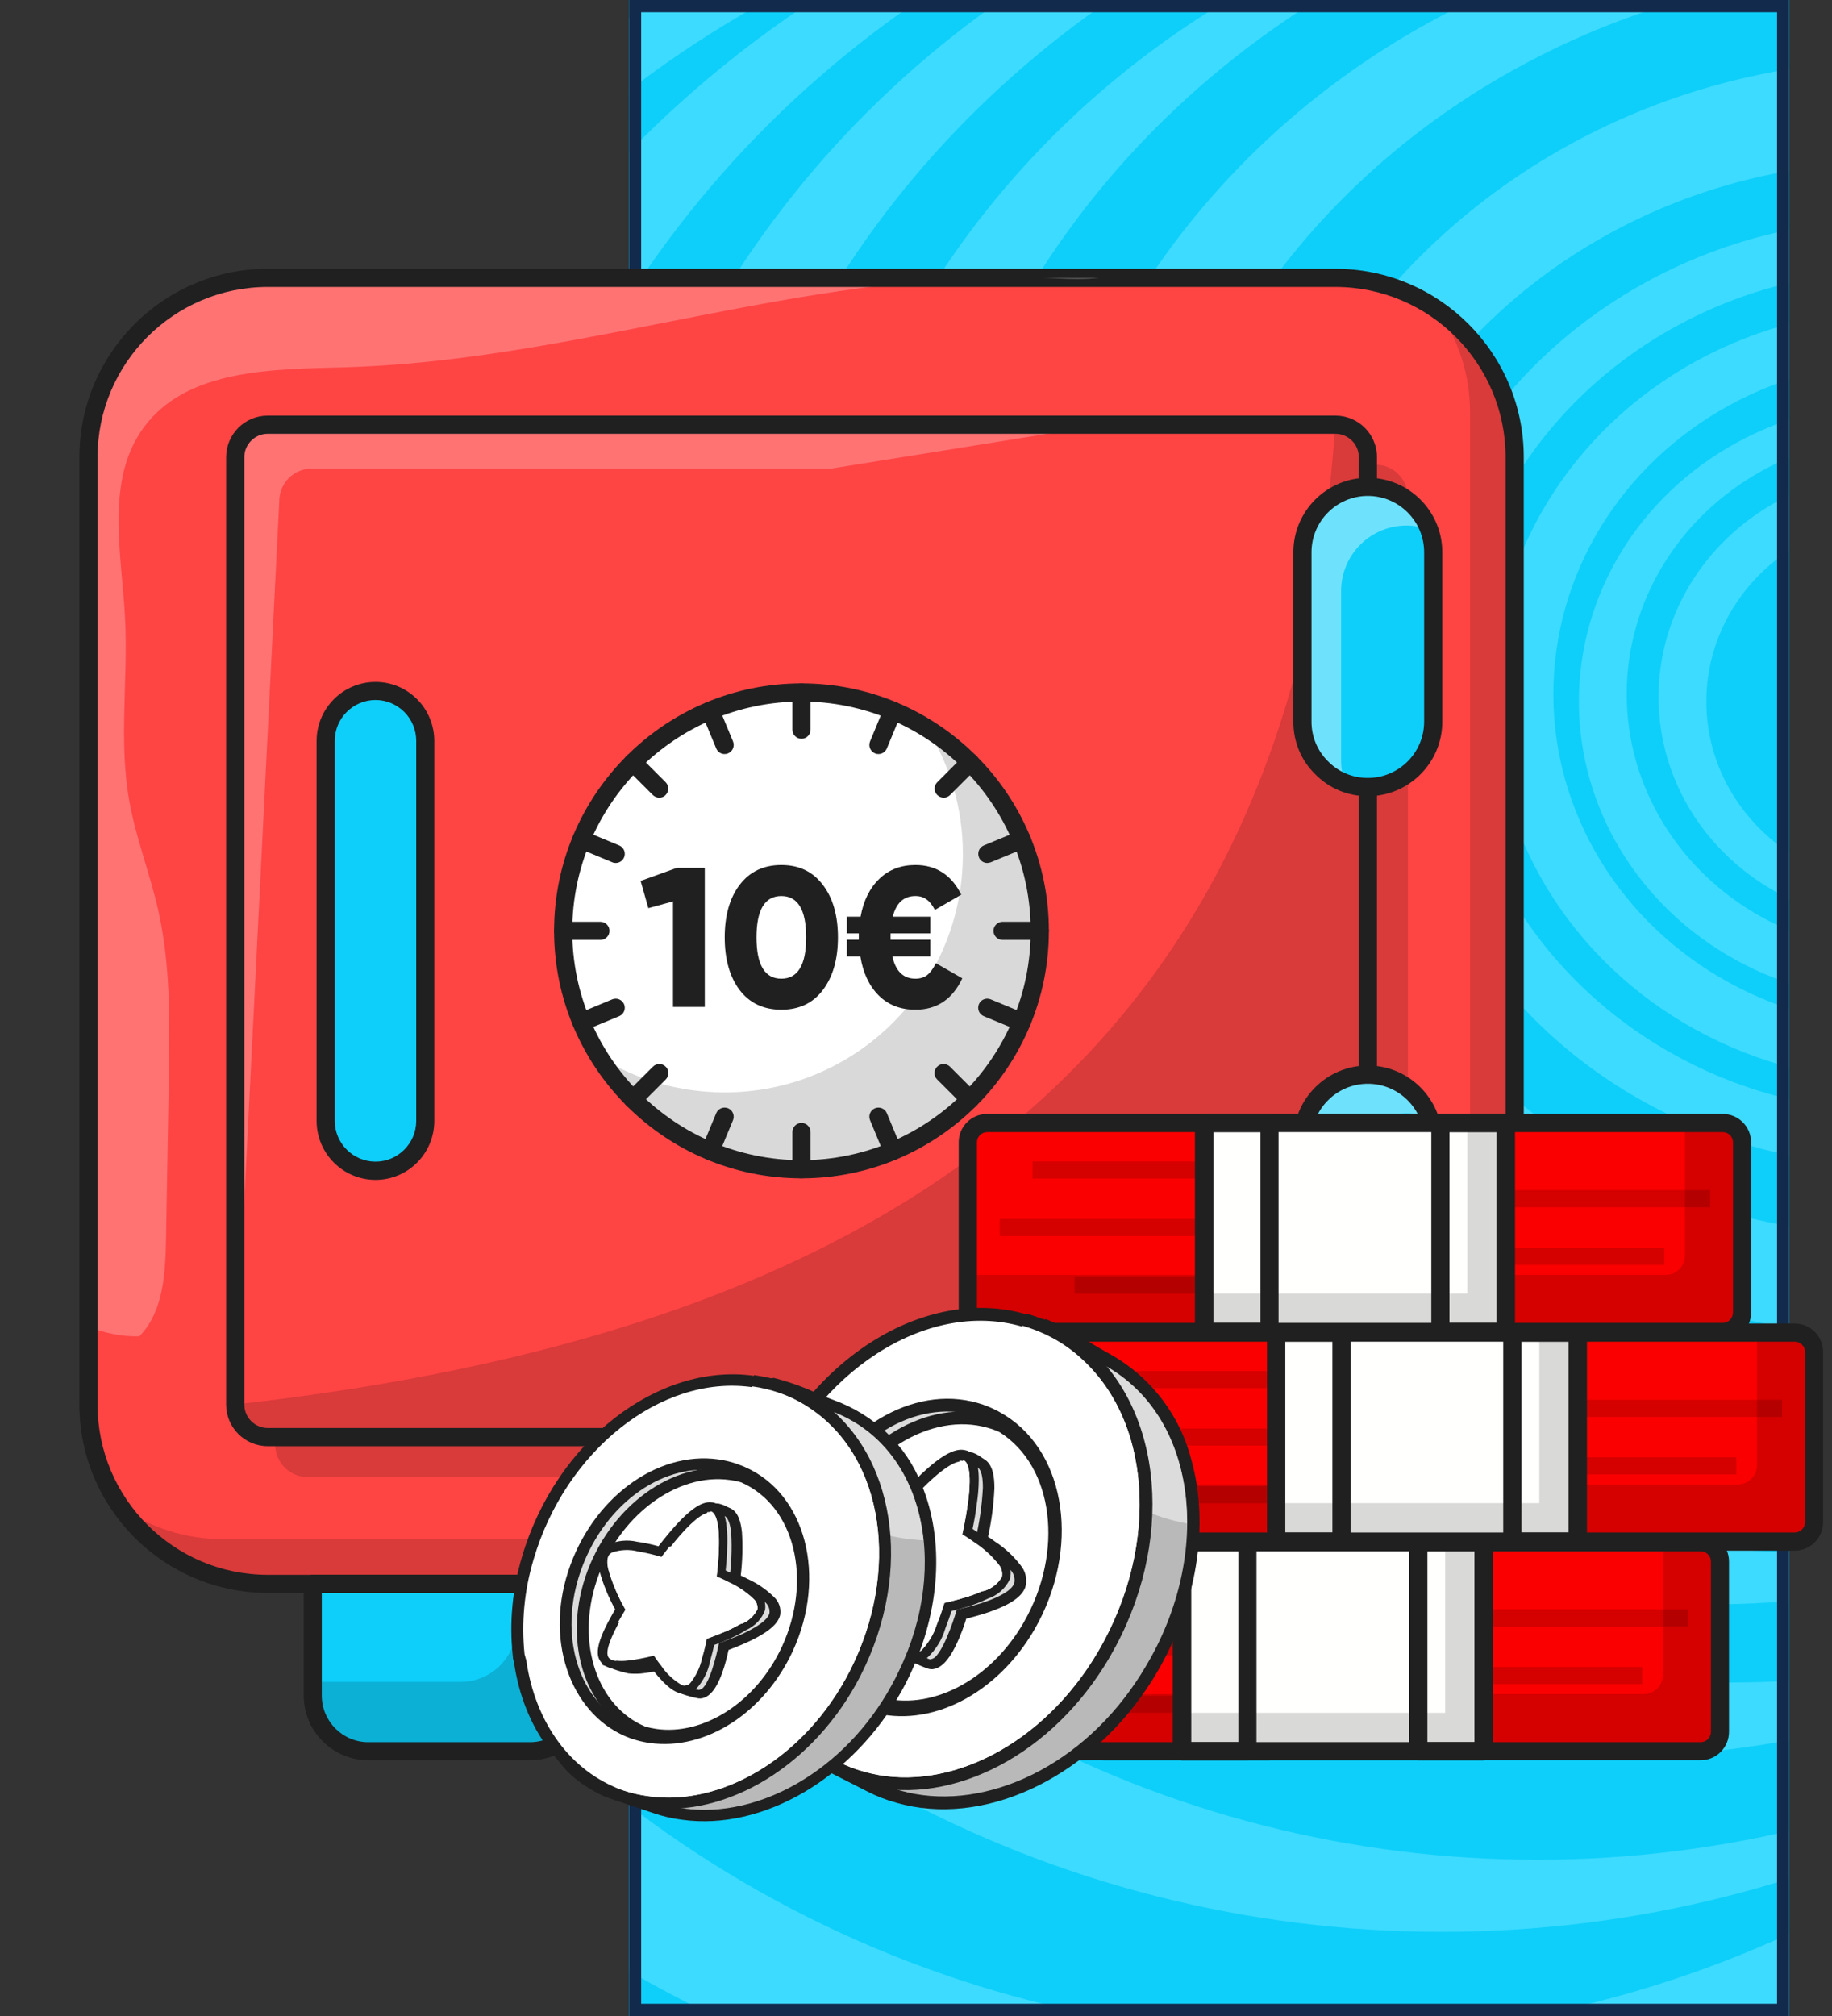 <?xml version="1.0" encoding="UTF-8"?> <svg xmlns="http://www.w3.org/2000/svg" width="300" height="330" viewBox="0 0 300 330" fill="none"><rect x="0" y="0" width="300" height="330" fill="#333333" stroke="none"/><g clip-path="url(#clip0_16_4080)"><rect x="103" width="190" height="330" fill="#0ECFFA"></rect><ellipse cx="159.374" cy="198.934" rx="195.22" ry="187.131" fill="#3CDBFF"></ellipse><ellipse cx="178.948" cy="181.475" rx="181.909" ry="178.033" fill="#0ECFFA"></ellipse><ellipse cx="204.003" cy="162.787" rx="194.959" ry="186.885" fill="#3CDBFF"></ellipse><ellipse cx="215.486" cy="155.164" rx="182.431" ry="178.279" fill="#0ECFFA"></ellipse><ellipse cx="236.104" cy="142.869" rx="181.648" ry="173.361" fill="#3CDBFF"></ellipse><ellipse cx="251.764" cy="136.721" rx="174.863" ry="167.705" fill="#0ECFFA"></ellipse><ellipse cx="261.681" cy="128.607" rx="165.989" ry="159.098" fill="#3CDBFF"></ellipse><ellipse cx="283.082" cy="122.213" rx="168.077" ry="153.197" fill="#0ECFFA"></ellipse><ellipse cx="279.951" cy="120.492" rx="148.764" ry="142.131" fill="#3CDBFF"></ellipse><ellipse cx="299.003" cy="115.328" rx="149.547" ry="138.934" fill="#0ECFFA"></ellipse><ellipse cx="300.308" cy="114.344" rx="133.104" ry="127.623" fill="#3CDBFF"></ellipse><ellipse cx="313.618" cy="111.393" rx="127.102" ry="116.803" fill="#0ECFFA"></ellipse><ellipse cx="311.269" cy="114.344" rx="109.093" ry="104.508" fill="#3CDBFF"></ellipse><ellipse cx="309.442" cy="114.344" rx="92.129" ry="87.787" fill="#0ECFFA"></ellipse><ellipse cx="309.964" cy="113.361" rx="81.168" ry="77.459" fill="#3CDBFF"></ellipse><ellipse cx="310.486" cy="113.115" rx="72.294" ry="68.853" fill="#0ECFFA"></ellipse><ellipse cx="311.008" cy="113.852" rx="66.552" ry="63.197" fill="#3CDBFF"></ellipse><ellipse cx="312.052" cy="113.607" rx="57.679" ry="54.59" fill="#0ECFFA"></ellipse><ellipse cx="310.225" cy="114.836" rx="51.676" ry="48.934" fill="#3CDBFF"></ellipse><ellipse cx="311.008" cy="113.607" rx="44.629" ry="42.295" fill="#0ECFFA"></ellipse><ellipse cx="310.225" cy="114.098" rx="38.626" ry="36.885" fill="#3CDBFF"></ellipse><ellipse cx="311.269" cy="114.836" rx="31.841" ry="30.246" fill="#0ECFFA"></ellipse></g><rect x="104" y="1" width="188" height="328" stroke="#122B4D" stroke-width="2"></rect><path d="M248.022 74.83V229.9C248.022 246.081 234.89 259.257 218.665 259.257H43.844C27.634 259.257 14.487 246.081 14.487 229.9V74.83C14.487 58.649 27.634 45.472 43.844 45.472H218.665C234.89 45.487 248.022 58.649 248.022 74.83Z" fill="#FF4444"></path><g opacity="0.15"><path d="M248.022 74.83V229.9C248.022 246.081 234.89 259.257 218.665 259.257H43.844C33.88 259.257 25.076 254.275 19.782 246.676C24.526 250.022 30.311 251.955 36.557 251.955H211.378C227.603 251.955 240.735 238.808 240.735 222.598V67.542C240.735 61.311 238.787 55.526 235.47 50.767C243.055 56.076 248.022 64.88 248.022 74.83Z" fill="black"></path></g><g opacity="0.15"><path d="M50.388 241.783C47.458 241.783 45.064 239.388 45.064 236.458V81.388C45.064 78.458 47.458 76.064 50.388 76.064H225.223C228.153 76.064 230.548 78.458 230.548 81.388V236.458C230.548 239.388 228.153 241.783 225.223 241.783H50.388Z" fill="black"></path></g><path d="M223.989 74.83V229.9C223.989 232.83 221.609 235.224 218.665 235.224H43.844C40.9 235.224 38.52 232.815 38.52 229.9V74.83C38.52 71.9 40.9 69.505 43.844 69.505H218.665C221.609 69.505 223.989 71.915 223.989 74.83Z" fill="#FF4444"></path><g opacity="0.15"><path d="M223.989 74.83V229.9C223.989 232.83 221.609 235.224 218.665 235.224H43.844C40.9 235.224 38.52 232.815 38.52 229.9C139.828 218.582 211.378 176.852 218.665 69.491C221.609 69.505 223.989 71.9 223.989 74.83Z" fill="black"></path></g><g opacity="0.25"><path d="M180.697 69.505C180.637 69.52 180.563 69.55 180.503 69.565C165.602 71.974 150.997 74.309 136.095 76.704H51.057C48.113 76.704 45.733 79.083 45.733 82.028L38.52 226.227C36.111 226.286 40.9 210.507 38.52 210.328V74.83C38.52 71.885 40.9 69.505 43.844 69.505H180.697Z" fill="white"></path></g><path d="M218.665 236.726H43.844C40.082 236.726 37.033 233.677 37.033 229.915V74.844C37.033 71.082 40.082 68.033 43.844 68.033H218.68C222.442 68.033 225.491 71.082 225.491 74.844V229.915C225.476 233.663 222.427 236.726 218.665 236.726ZM43.844 71.008C41.733 71.008 40.008 72.733 40.008 74.844V229.915C40.008 232.027 41.733 233.752 43.844 233.752H218.68C220.792 233.752 222.517 232.027 222.517 229.915V74.844C222.517 72.733 220.792 71.008 218.68 71.008H43.844Z" fill="#202020"></path><g opacity="0.25"><path d="M43.844 45.487H160.084C125.447 46.707 91.435 59.14 56.575 60.121C44.648 60.448 30.608 60.359 23.544 69.966C17.209 78.592 19.915 90.505 20.481 101.183C21.001 111.058 19.439 121.052 21.12 130.808C22.191 137.084 24.6 143.033 25.968 149.249C27.931 158.098 27.798 167.274 27.649 176.331C27.5 185.18 27.337 194.029 27.188 202.863C27.084 208.499 26.757 214.73 22.816 218.746C19.871 218.805 17.075 218.225 14.472 217.125V74.83C14.487 58.649 27.634 45.487 43.844 45.487Z" fill="white"></path></g><path d="M218.665 260.744H43.844C26.846 260.744 13 246.913 13 229.9V74.844C13 57.846 26.831 44 43.844 44H218.68C235.678 44 249.524 57.831 249.524 74.844V229.915C249.509 246.913 235.678 260.744 218.665 260.744ZM43.844 46.974C28.467 46.974 15.974 59.482 15.974 74.844V229.915C15.974 245.278 28.467 257.785 43.844 257.785H218.68C234.042 257.785 246.55 245.292 246.55 229.915V74.844C246.55 59.482 234.042 46.974 218.68 46.974H43.844Z" fill="#202020"></path><path d="M234.697 90.401V118.137C234.697 124.056 229.908 128.845 223.989 128.845C221.029 128.845 218.352 127.64 216.434 125.692C214.486 123.788 213.281 121.096 213.281 118.137V90.401C213.281 84.482 218.07 79.693 223.989 79.693C229.908 79.693 234.697 84.482 234.697 90.401Z" fill="#0ECFFA"></path><g opacity="0.4"><path d="M234.042 86.712C232.882 86.281 231.633 86.028 230.324 86.028C224.405 86.028 219.617 90.817 219.617 96.736V124.472C219.617 125.781 219.855 127.03 220.301 128.161C218.843 127.64 217.505 126.778 216.434 125.692C214.486 123.773 213.296 121.082 213.296 118.137V90.401C213.296 84.482 218.085 79.693 224.004 79.693C228.629 79.693 232.54 82.593 234.042 86.712Z" fill="white"></path></g><path d="M223.989 130.332C220.702 130.332 217.654 129.053 215.378 126.733C213.073 124.487 211.794 121.424 211.794 118.137V90.401C211.794 83.678 217.267 78.206 223.989 78.206C230.711 78.206 236.184 83.678 236.184 90.401V118.137C236.184 124.859 230.711 130.332 223.989 130.332ZM223.989 81.18C218.903 81.18 214.768 85.314 214.768 90.401V118.137C214.768 120.606 215.735 122.911 217.475 124.621C219.215 126.391 221.505 127.343 223.989 127.343C229.075 127.343 233.21 123.208 233.21 118.122V90.401C233.21 85.314 229.075 81.18 223.989 81.18Z" fill="#202020"></path><path d="M234.697 186.608V214.344C234.697 220.263 229.908 225.052 223.989 225.052C221.029 225.052 218.352 223.847 216.434 221.899C214.486 219.995 213.281 217.303 213.281 214.344V186.608C213.281 180.688 218.07 175.9 223.989 175.9C229.908 175.915 234.697 180.703 234.697 186.608Z" fill="#0ECFFA"></path><g opacity="0.4"><path d="M234.042 182.919C232.882 182.488 231.633 182.235 230.324 182.235C224.405 182.235 219.617 187.024 219.617 192.943V220.679C219.617 221.988 219.855 223.237 220.301 224.368C218.843 223.847 217.505 222.984 216.434 221.899C214.486 219.98 213.296 217.288 213.296 214.344V186.608C213.296 180.688 218.085 175.9 224.004 175.9C228.629 175.915 232.54 178.815 234.042 182.919Z" fill="white"></path></g><path d="M223.989 226.539C220.702 226.539 217.654 225.26 215.378 222.94C213.073 220.694 211.794 217.631 211.794 214.344V186.608C211.794 179.885 217.267 174.413 223.989 174.413C230.711 174.413 236.184 179.885 236.184 186.608V214.344C236.184 221.066 230.711 226.539 223.989 226.539ZM223.989 177.402C218.903 177.402 214.768 181.536 214.768 186.622V214.359C214.768 216.827 215.735 219.133 217.475 220.843C219.215 222.613 221.505 223.564 223.989 223.564C229.075 223.564 233.21 219.43 233.21 214.344V186.608C233.21 181.536 229.075 177.402 223.989 177.402Z" fill="#202020"></path><path d="M131.247 191.396C152.8 191.396 170.271 173.925 170.271 152.372C170.271 130.82 152.8 113.348 131.247 113.348C109.695 113.348 92.223 130.82 92.223 152.372C92.223 173.925 109.695 191.396 131.247 191.396Z" fill="white"></path><g opacity="0.15"><path d="M170.286 152.372C170.286 173.937 152.812 191.411 131.262 191.411C117.268 191.411 104.968 184.035 98.083 172.955C104.061 176.673 111.125 178.815 118.651 178.815C140.215 178.815 157.675 161.34 157.675 139.791C157.675 132.25 155.533 125.201 151.815 119.237C162.895 126.093 170.286 138.363 170.286 152.372Z" fill="black"></path></g><path d="M131.247 192.884C108.909 192.884 90.736 174.71 90.736 152.372C90.736 130.034 108.909 111.861 131.247 111.861C153.585 111.861 171.759 130.034 171.759 152.372C171.759 174.71 153.585 192.884 131.247 192.884ZM131.247 114.835C110.545 114.835 93.71 131.67 93.71 152.372C93.71 173.074 110.545 189.909 131.247 189.909C151.949 189.909 168.784 173.074 168.784 152.372C168.784 131.67 151.949 114.835 131.247 114.835Z" fill="#202020"></path><path d="M131.247 120.933C130.429 120.933 129.76 120.264 129.76 119.446V113.348C129.76 112.53 130.429 111.861 131.247 111.861C132.065 111.861 132.734 112.53 132.734 113.348V119.446C132.734 120.264 132.065 120.933 131.247 120.933Z" fill="#202020"></path><path d="M131.247 192.884C130.429 192.884 129.76 192.214 129.76 191.396V185.299C129.76 184.481 130.429 183.812 131.247 183.812C132.065 183.812 132.734 184.481 132.734 185.299V191.396C132.734 192.214 132.065 192.884 131.247 192.884Z" fill="#202020"></path><path d="M170.271 153.859H164.174C163.356 153.859 162.687 153.19 162.687 152.372C162.687 151.554 163.356 150.885 164.174 150.885H170.271C171.089 150.885 171.759 151.554 171.759 152.372C171.759 153.19 171.089 153.859 170.271 153.859Z" fill="#202020"></path><path d="M98.321 153.859H92.223C91.405 153.859 90.736 153.19 90.736 152.372C90.736 151.554 91.405 150.885 92.223 150.885H98.321C99.139 150.885 99.808 151.554 99.808 152.372C99.808 153.19 99.139 153.859 98.321 153.859Z" fill="#202020"></path><path d="M154.537 130.57C154.15 130.57 153.778 130.421 153.481 130.139C152.901 129.559 152.901 128.622 153.481 128.042L157.794 123.729C158.374 123.149 159.311 123.149 159.891 123.729C160.471 124.309 160.471 125.246 159.891 125.826L155.578 130.139C155.295 130.436 154.909 130.57 154.537 130.57Z" fill="#202020"></path><path d="M103.66 181.447C103.273 181.447 102.901 181.298 102.604 181.016C102.024 180.436 102.024 179.499 102.604 178.919L106.917 174.606C107.497 174.026 108.434 174.026 109.014 174.606C109.594 175.186 109.594 176.123 109.014 176.703L104.701 181.016C104.418 181.313 104.031 181.447 103.66 181.447Z" fill="#202020"></path><path d="M158.835 181.447C158.448 181.447 158.076 181.298 157.779 181.016L153.466 176.703C152.886 176.123 152.886 175.186 153.466 174.606C154.046 174.026 154.983 174.026 155.563 174.606L159.876 178.919C160.456 179.499 160.456 180.436 159.876 181.016C159.608 181.313 159.221 181.447 158.835 181.447Z" fill="#202020"></path><path d="M107.958 130.57C107.571 130.57 107.199 130.421 106.902 130.139L102.589 125.826C102.009 125.246 102.009 124.309 102.589 123.729C103.169 123.149 104.106 123.149 104.686 123.729L108.999 128.042C109.579 128.622 109.579 129.559 108.999 130.139C108.731 130.436 108.344 130.57 107.958 130.57Z" fill="#202020"></path><path d="M118.651 123.431C118.071 123.431 117.52 123.089 117.282 122.509L114.947 116.873C114.635 116.114 114.992 115.237 115.751 114.925C116.509 114.612 117.372 114.969 117.699 115.728L120.034 121.364C120.346 122.123 119.989 123 119.231 123.312C119.022 123.402 118.844 123.431 118.651 123.431Z" fill="#202020"></path><path d="M146.179 189.909C145.599 189.909 145.048 189.567 144.81 188.987L142.476 183.365C142.163 182.607 142.52 181.73 143.279 181.417C144.037 181.105 144.915 181.462 145.227 182.22L147.562 187.842C147.874 188.6 147.517 189.478 146.759 189.79C146.565 189.879 146.372 189.909 146.179 189.909Z" fill="#202020"></path><path d="M161.675 141.263C161.095 141.263 160.53 140.921 160.307 140.341C159.995 139.582 160.352 138.705 161.11 138.393L166.747 136.058C167.505 135.745 168.383 136.102 168.695 136.861C169.007 137.619 168.65 138.497 167.892 138.809L162.255 141.144C162.062 141.218 161.869 141.263 161.675 141.263Z" fill="#202020"></path><path d="M95.197 168.791C94.617 168.791 94.067 168.449 93.829 167.869C93.517 167.11 93.874 166.233 94.632 165.921L100.254 163.586C101.012 163.273 101.875 163.63 102.202 164.389C102.514 165.147 102.158 166.025 101.399 166.337L95.778 168.672C95.584 168.761 95.391 168.791 95.197 168.791Z" fill="#202020"></path><path d="M143.844 123.431C143.65 123.431 143.457 123.402 143.279 123.312C142.52 123 142.163 122.123 142.476 121.364L144.81 115.728C145.123 114.969 145.985 114.612 146.759 114.925C147.517 115.237 147.874 116.114 147.562 116.873L145.227 122.509C144.989 123.089 144.439 123.431 143.844 123.431Z" fill="#202020"></path><path d="M116.316 189.909C116.122 189.909 115.929 189.879 115.751 189.79C114.992 189.478 114.635 188.6 114.947 187.842L117.282 182.22C117.595 181.462 118.472 181.105 119.231 181.417C119.989 181.73 120.346 182.607 120.034 183.365L117.699 188.987C117.446 189.567 116.896 189.909 116.316 189.909Z" fill="#202020"></path><path d="M167.297 168.791C167.104 168.791 166.91 168.761 166.732 168.672L161.095 166.337C160.337 166.025 159.98 165.147 160.292 164.389C160.604 163.63 161.467 163.273 162.24 163.586L167.877 165.921C168.635 166.233 168.992 167.11 168.68 167.869C168.442 168.449 167.892 168.791 167.297 168.791Z" fill="#202020"></path><path d="M100.819 141.263C100.626 141.263 100.432 141.233 100.254 141.144L94.632 138.809C93.874 138.497 93.517 137.619 93.829 136.861C94.141 136.102 95.004 135.745 95.778 136.058L101.399 138.393C102.158 138.705 102.514 139.582 102.202 140.341C101.964 140.906 101.414 141.263 100.819 141.263Z" fill="#202020"></path><path d="M69.632 121.275V183.484C69.632 188.006 65.989 191.649 61.483 191.649C56.962 191.649 53.318 188.006 53.318 183.484V121.275C53.318 116.769 56.962 113.11 61.483 113.11C63.728 113.11 65.766 114.032 67.253 115.519C68.725 116.962 69.632 119.029 69.632 121.275Z" fill="#0ECFFA"></path><path d="M61.498 193.136C56.173 193.136 51.846 188.809 51.846 183.484V121.275C51.846 115.951 56.173 111.623 61.498 111.623C64.07 111.623 66.48 112.634 68.309 114.464C70.094 116.248 71.12 118.732 71.12 121.275V183.484C71.12 188.809 66.807 193.136 61.498 193.136ZM61.498 114.582C57.809 114.582 54.82 117.587 54.82 121.26V183.47C54.82 187.158 57.824 190.147 61.498 190.147C65.171 190.147 68.16 187.143 68.16 183.47V121.26C68.16 119.505 67.446 117.78 66.212 116.546C64.933 115.281 63.267 114.582 61.498 114.582Z" fill="#202020"></path><g opacity="0.25"><path d="M179.968 45.487C177.678 45.77 175.209 45.681 172.963 45.576C172.264 45.532 171.55 45.517 170.851 45.487H179.968Z" fill="white"></path></g><path d="M95.897 259.272V277.55C95.897 282.577 91.807 286.651 86.795 286.651H60.323C55.296 286.651 51.221 282.562 51.221 277.55V259.272H95.897Z" fill="#0ECFFA"></path><g opacity="0.15"><path d="M95.897 259.272V277.55C95.897 282.577 91.807 286.651 86.795 286.651H60.323C55.296 286.651 51.221 282.562 51.221 277.55V275.304H75.448C80.474 275.304 84.549 271.214 84.549 266.202V259.272H95.897Z" fill="black"></path></g><path d="M86.795 288.139H60.323C54.478 288.139 49.734 283.38 49.734 277.535V259.257C49.734 258.439 50.403 257.77 51.221 257.77H95.911C96.729 257.77 97.399 258.439 97.399 259.257V277.535C97.384 283.395 92.639 288.139 86.795 288.139ZM52.693 260.759V277.55C52.693 281.759 56.114 285.179 60.308 285.179H86.78C90.989 285.179 94.394 281.759 94.394 277.55V260.759H52.693Z" fill="#202020"></path><path d="M171.892 259.272V277.55C171.892 282.577 175.982 286.651 180.994 286.651H207.466C212.493 286.651 216.568 282.562 216.568 277.55V259.272H171.892Z" fill="#0ECFFA"></path><g opacity="0.15"><path d="M171.892 259.272V277.55C171.892 282.577 175.982 286.651 180.994 286.651H207.466C212.493 286.651 216.568 282.562 216.568 277.55V275.304H192.356C187.329 275.304 183.255 271.214 183.255 266.202V259.272H171.892Z" fill="black"></path></g><path d="M207.466 288.139H180.994C175.149 288.139 170.405 283.38 170.405 277.535V259.257C170.405 258.439 171.074 257.77 171.892 257.77H216.583C217.401 257.77 218.07 258.439 218.07 259.257V277.535C218.07 283.394 213.311 288.139 207.466 288.139ZM173.38 260.759V277.55C173.38 281.759 176.8 285.179 180.994 285.179H207.466C211.675 285.179 215.081 281.759 215.081 277.55V260.759H173.38Z" fill="#202020"></path><path d="M297.055 221.289V249.174C297.055 250.929 295.642 252.342 293.887 252.342H173.439C171.684 252.342 170.271 250.929 170.271 249.174V221.289C170.271 219.549 171.684 218.136 173.439 218.136H293.887C295.642 218.136 297.055 219.564 297.055 221.289Z" fill="#FA0000"></path><g opacity="0.15"><path d="M297.055 221.289V249.174C297.055 250.929 295.642 252.342 293.887 252.342H173.439C171.684 252.342 170.271 250.929 170.271 249.174V243.002H284.548C286.303 243.002 287.715 241.589 287.715 239.834V218.121H293.887C295.642 218.136 297.055 219.564 297.055 221.289Z" fill="black"></path></g><path d="M293.887 253.829H173.439C170.866 253.829 168.784 251.747 168.784 249.174V221.289C168.784 218.731 170.866 216.649 173.439 216.649H293.887C296.46 216.649 298.542 218.731 298.542 221.289V249.174C298.542 251.747 296.46 253.829 293.887 253.829ZM173.454 219.623C172.532 219.623 171.773 220.367 171.773 221.289V249.174C171.773 250.096 172.532 250.855 173.454 250.855H293.902C294.824 250.855 295.583 250.096 295.583 249.174V221.289C295.583 220.367 294.824 219.623 293.902 219.623H173.454Z" fill="#202020"></path><g opacity="0.15"><path d="M251.368 224.427H180.875V227.223H251.368V224.427Z" fill="black"></path></g><g opacity="0.15"><path d="M291.835 229.141H221.342V231.937H291.835V229.141Z" fill="black"></path></g><g opacity="0.15"><path d="M246 233.841H175.506V236.637H246V233.841Z" fill="black"></path></g><g opacity="0.15"><path d="M284.325 238.555H213.831V241.351H284.325V238.555Z" fill="black"></path></g><g opacity="0.15"><path d="M258.254 243.27H187.761V246.066H258.254V243.27Z" fill="black"></path></g><path d="M258.358 218.136H208.968V252.342H258.358V218.136Z" fill="#FFFFFE"></path><g opacity="0.15"><path d="M258.358 218.136V252.342H208.983V246.051H252.067V218.136H258.358Z" fill="black"></path></g><path d="M258.358 253.829H208.968C208.15 253.829 207.481 253.16 207.481 252.342V218.136C207.481 217.318 208.15 216.649 208.968 216.649H258.358C259.176 216.649 259.845 217.318 259.845 218.136V252.342C259.845 253.16 259.191 253.829 258.358 253.829ZM210.455 250.855H256.871V219.623H210.455V250.855Z" fill="#202020"></path><path d="M219.676 253.829H208.968C208.15 253.829 207.481 253.16 207.481 252.342V218.136C207.481 217.318 208.15 216.649 208.968 216.649H219.676C220.494 216.649 221.163 217.318 221.163 218.136V252.342C221.163 253.16 220.494 253.829 219.676 253.829ZM210.455 250.855H218.189V219.623H210.455V250.855Z" fill="#202020"></path><path d="M258.358 253.829H247.65C246.832 253.829 246.163 253.16 246.163 252.342V218.136C246.163 217.318 246.832 216.649 247.65 216.649H258.358C259.176 216.649 259.845 217.318 259.845 218.136V252.342C259.845 253.16 259.191 253.829 258.358 253.829ZM249.152 250.855H256.886V219.623H249.152V250.855Z" fill="#202020"></path><path d="M285.262 186.979V214.864C285.262 216.619 283.849 218.032 282.094 218.032H161.646C159.891 218.032 158.478 216.619 158.478 214.864V186.979C158.478 185.239 159.891 183.827 161.646 183.827H282.094C283.849 183.827 285.262 185.239 285.262 186.979Z" fill="#FA0000"></path><g opacity="0.15"><path d="M285.262 186.979V214.864C285.262 216.619 283.849 218.032 282.094 218.032H161.646C159.891 218.032 158.478 216.619 158.478 214.864V208.692H272.754C274.509 208.692 275.922 207.28 275.922 205.525V183.812H282.094C283.849 183.826 285.262 185.239 285.262 186.979Z" fill="black"></path></g><path d="M282.094 219.519H161.646C159.073 219.519 156.991 217.437 156.991 214.864V186.979C156.991 184.421 159.073 182.339 161.646 182.339H282.094C284.667 182.339 286.749 184.421 286.749 186.979V214.864C286.749 217.437 284.667 219.519 282.094 219.519ZM161.66 185.314C160.738 185.314 159.98 186.057 159.98 186.979V214.864C159.98 215.786 160.738 216.545 161.66 216.545H282.109C283.031 216.545 283.789 215.786 283.789 214.864V186.979C283.789 186.057 283.031 185.314 282.109 185.314H161.66Z" fill="#202020"></path><g opacity="0.15"><path d="M239.59 190.117H169.096V192.913H239.59V190.117Z" fill="black"></path></g><g opacity="0.15"><path d="M280.042 194.817H209.548V197.613H280.042V194.817Z" fill="black"></path></g><g opacity="0.15"><path d="M234.206 199.531H163.713V202.327H234.206V199.531Z" fill="black"></path></g><g opacity="0.15"><path d="M272.531 204.246H202.038V207.042H272.531V204.246Z" fill="black"></path></g><g opacity="0.15"><path d="M246.461 208.945H175.967V211.741H246.461V208.945Z" fill="black"></path></g><path d="M246.58 183.827H197.19V218.032H246.58V183.827Z" fill="#FFFFFE"></path><g opacity="0.15"><path d="M246.565 183.827V218.032H197.19V211.741H240.289V183.827H246.565Z" fill="black"></path></g><path d="M246.58 219.519H197.19C196.372 219.519 195.702 218.85 195.702 218.032V183.826C195.702 183.009 196.372 182.339 197.19 182.339H246.58C247.398 182.339 248.067 183.009 248.067 183.826V218.032C248.067 218.85 247.398 219.519 246.58 219.519ZM198.677 216.545H245.092V185.314H198.677V216.545Z" fill="#202020"></path><path d="M207.883 219.519H197.175C196.357 219.519 195.688 218.85 195.688 218.032V183.826C195.688 183.009 196.357 182.339 197.175 182.339H207.883C208.701 182.339 209.37 183.009 209.37 183.826V218.032C209.37 218.85 208.701 219.519 207.883 219.519ZM198.677 216.545H206.41V185.314H198.677V216.545Z" fill="#202020"></path><path d="M246.58 219.519H235.872C235.054 219.519 234.385 218.85 234.385 218.032V183.826C234.385 183.009 235.054 182.339 235.872 182.339H246.58C247.398 182.339 248.067 183.009 248.067 183.826V218.032C248.067 218.85 247.398 219.519 246.58 219.519ZM237.359 216.545H245.092V185.314H237.359V216.545Z" fill="#202020"></path><path d="M281.648 255.599V283.484C281.648 285.239 280.235 286.651 278.48 286.651H158.032C156.277 286.651 154.864 285.239 154.864 283.484V255.599C154.864 253.859 156.277 252.446 158.032 252.446H278.48C280.235 252.461 281.648 253.874 281.648 255.599Z" fill="#FA0000"></path><g opacity="0.15"><path d="M281.648 255.599V283.484C281.648 285.239 280.235 286.651 278.48 286.651H158.032C156.277 286.651 154.864 285.239 154.864 283.484V277.312H269.14C270.895 277.312 272.308 275.899 272.308 274.144V252.431H278.48C280.235 252.461 281.648 253.874 281.648 255.599Z" fill="black"></path></g><path d="M278.48 288.139H158.032C155.459 288.139 153.377 286.057 153.377 283.484V255.599C153.377 253.041 155.459 250.959 158.032 250.959H278.48C281.053 250.959 283.135 253.041 283.135 255.599V283.484C283.135 286.057 281.053 288.139 278.48 288.139ZM158.047 253.948C157.125 253.948 156.366 254.692 156.366 255.614V283.499C156.366 284.421 157.125 285.179 158.047 285.179H278.495C279.417 285.179 280.175 284.421 280.175 283.499V255.599C280.175 254.677 279.417 253.933 278.495 253.933H158.047V253.948Z" fill="#202020"></path><g opacity="0.15"><path d="M235.961 258.737H165.468V261.533H235.961V258.737Z" fill="black"></path></g><g opacity="0.15"><path d="M276.428 263.451H205.934V266.247H276.428V263.451Z" fill="black"></path></g><g opacity="0.15"><path d="M230.592 268.166H160.099V270.962H230.592V268.166Z" fill="black"></path></g><g opacity="0.15"><path d="M268.917 272.865H198.424V275.661H268.917V272.865Z" fill="black"></path></g><g opacity="0.15"><path d="M242.847 277.58H172.353V280.376H242.847V277.58Z" fill="black"></path></g><path d="M242.951 252.461H193.561V286.666H242.951V252.461Z" fill="#FFFFFE"></path><g opacity="0.15"><path d="M242.951 252.461V286.651H193.576V280.375H236.66V252.461H242.951Z" fill="black"></path></g><path d="M242.951 288.139H193.561C192.743 288.139 192.074 287.469 192.074 286.651V252.446C192.074 251.628 192.743 250.959 193.561 250.959H242.951C243.769 250.959 244.438 251.628 244.438 252.446V286.651C244.438 287.484 243.784 288.139 242.951 288.139ZM195.048 285.164H241.464V253.933H195.048V285.164Z" fill="#202020"></path><path d="M204.269 288.139H193.561C192.743 288.139 192.074 287.469 192.074 286.651V252.446C192.074 251.628 192.743 250.959 193.561 250.959H204.269C205.087 250.959 205.756 251.628 205.756 252.446V286.651C205.756 287.484 205.087 288.139 204.269 288.139ZM195.048 285.164H202.782V253.933H195.048V285.164Z" fill="#202020"></path><path d="M242.951 288.139H232.243C231.425 288.139 230.756 287.469 230.756 286.651V252.446C230.756 251.628 231.425 250.959 232.243 250.959H242.951C243.769 250.959 244.438 251.628 244.438 252.446V286.651C244.438 287.484 243.784 288.139 242.951 288.139ZM233.745 285.164H241.478V253.933H233.745V285.164Z" fill="#202020"></path><path d="M147.117 294.116C145.497 293.66 143.932 293.03 142.449 292.235L140.657 291.344C136.725 289.349 134.506 288.209 134.047 287.915C133.33 287.437 132.64 286.918 131.983 286.361C120.892 277.228 125.484 261.926 132.029 246.833C139.502 229.724 153.533 212.867 170.793 216.912L171.007 216.879C173.617 217.97 176.125 219.291 178.5 220.829C179.52 221.449 180.403 221.97 180.906 222.232C184.158 223.987 187.01 226.398 189.281 229.312C191.553 232.227 193.194 235.582 194.101 239.164C197.059 249.651 194.944 262.405 188.477 273.279C187.956 274.162 187.405 275.001 186.854 275.84C176.975 290.451 160.633 298.01 147.117 294.116Z" fill="#B9B9B9"></path><path d="M170.715 217.972C174.058 219.536 177.303 221.301 180.433 223.255C196.318 231.624 198.612 254.495 187.583 272.835C187.083 273.69 186.575 274.498 186.02 275.313C176.136 290.047 160.14 296.701 147.423 293.097C145.882 292.674 144.389 292.089 142.971 291.353C142.283 290.997 135.326 287.524 134.675 287.089C133.98 286.64 133.317 286.141 132.693 285.596C122.745 277.405 125.896 263.639 133.029 247.312C141.03 229.052 154.846 214.27 170.597 217.99L170.739 217.968M171.328 215.956L171.067 215.996C153.247 211.794 138.738 229.017 131.102 246.491C119.643 272.753 124.791 281.831 131.342 287.24C132.039 287.83 132.773 288.375 133.54 288.87C133.947 289.148 135.507 289.952 140.201 292.316L141.996 293.23C143.537 294.027 145.159 294.657 146.834 295.109C160.78 299.108 177.594 291.451 187.733 276.484C188.348 275.586 188.856 274.778 189.336 273.95C195.96 262.833 198.102 249.783 195.1 239.011C194.154 235.289 192.445 231.805 190.081 228.779C187.716 225.753 184.749 223.252 181.367 221.433C180.892 221.19 180.033 220.666 179.017 220.069C176.585 218.444 174.001 217.06 171.301 215.935L171.328 215.956Z" fill="#202020"></path><path d="M194.369 249.387C188.947 248.372 183.866 246.013 179.592 242.526L167.629 229.32L167.375 217.442C168.45 217.527 169.517 217.696 170.565 217.947C173.978 219.488 177.277 221.27 180.437 223.28C189.811 228.228 194.446 238.237 194.369 249.387Z" fill="#DCDCDC"></path><path d="M141.183 291.118C139.559 290.641 137.986 290.004 136.488 289.217C127.534 284.472 122.042 274.425 121.61 262.185L121.522 261.615L121.415 260.926C121.441 254.906 122.617 248.946 124.88 243.367C132.777 223.493 151.579 211.541 167.615 216.164C169.312 216.662 170.955 217.329 172.519 218.155C174.426 219.172 176.197 220.427 177.79 221.888C190.002 233.086 190.855 254.818 179.756 272.39C170.36 287.291 154.458 295.026 141.096 291.18L141.183 291.118Z" fill="white"></path><path d="M167.454 217.016C169.088 217.485 170.67 218.12 172.173 218.914C173.999 219.879 175.69 221.082 177.201 222.49C189.128 233.416 189.679 254.611 179.009 271.655C169.516 286.716 153.917 293.577 141.523 290.02C139.976 289.593 138.476 289.01 137.047 288.28C128.227 283.611 123.062 273.635 122.72 262.136L122.632 261.566C122.569 261.162 122.533 260.924 122.533 260.924C122.564 255.025 123.717 249.185 125.93 243.716C133.546 224.542 151.699 212.641 167.377 217.15M167.962 215.114C151.398 210.377 132.076 222.58 123.963 242.949C121.669 248.626 120.476 254.687 120.448 260.809L120.435 261.516C120.465 261.706 120.494 261.896 120.531 262.133C120.908 274.649 126.68 285.09 135.979 290.026C137.53 290.854 139.165 291.515 140.856 291.996C154.754 296.002 171.14 288.095 180.789 272.79C192.135 254.767 191.221 232.484 178.638 220.931C176.986 219.416 175.151 218.114 173.175 217.057C171.522 216.192 169.785 215.499 167.991 214.988L167.962 215.114Z" fill="#202020"></path><path d="M179.014 271.678C169.498 286.744 153.871 293.584 141.47 289.98C139.918 289.568 138.417 288.984 136.994 288.239C136.518 287.997 136.039 287.73 135.581 287.436C136.666 287.94 137.788 288.36 138.936 288.693C151.337 292.298 166.964 285.457 176.501 270.364C187.165 253.443 186.596 232.129 174.689 221.176C173.574 220.166 172.375 219.253 171.105 218.447L172.186 218.985C174.012 219.951 175.702 221.153 177.213 222.561C189.18 233.432 189.675 254.733 179.014 271.678Z" fill="white"></path><path d="M142.99 279.213C142.269 279.008 141.562 278.751 140.877 278.445L139.93 277.983C130.58 273.032 127.354 259.546 132.744 247.21C138.134 234.873 149.725 227.732 159.882 230.662C160.988 230.973 162.058 231.403 163.072 231.944C163.451 232.141 163.818 232.36 164.17 232.601C173.757 238.611 175.768 253.671 168.574 266.14C162.58 276.454 152.076 281.822 142.99 279.213Z" fill="#DCDCDC"></path><path d="M159.528 231.667C160.559 231.978 161.558 232.386 162.513 232.884C162.858 233.074 163.204 233.263 163.502 233.461C172.798 239.32 174.406 253.664 167.594 265.612C161.859 275.716 151.594 280.585 143.3 278.219C142.621 278.019 141.958 277.772 141.313 277.48C141.009 277.355 140.711 277.214 140.421 277.058C131.68 272.426 128.488 259.64 133.637 247.633C138.786 235.626 149.934 228.917 159.528 231.667ZM160.117 229.655C149.428 226.588 137.217 233.971 131.711 246.812C126.204 259.653 129.736 273.699 139.419 278.916L140.496 279.43C141.215 279.749 141.955 280.016 142.711 280.231C152.254 282.964 163.238 277.4 169.435 266.666C176.871 253.721 174.741 238.047 164.613 231.684L163.491 231.03C162.418 230.455 161.287 229.993 160.117 229.655Z" fill="#202020"></path><path d="M143.774 278.777C143.072 278.567 142.384 278.316 141.712 278.025C133.164 272.755 130.581 260.289 135.599 248.691C140.806 236.748 152.15 229.888 162.05 232.736C162.741 232.931 163.419 233.167 164.081 233.443C173.562 239.396 175.503 254.005 168.515 266.077C162.766 276.086 152.58 281.308 143.774 278.777Z" fill="white" stroke="#202020" stroke-width="0.985" stroke-miterlimit="10"></path><path d="M161.769 233.728C162.413 233.904 163.042 234.132 163.65 234.41C172.644 240.049 174.232 254.104 167.639 265.58C161.999 275.353 152.111 280.14 144.061 277.784C143.406 277.593 142.767 277.35 142.15 277.058C134.335 272.283 131.635 260.321 136.542 249.105C141.448 237.889 152.452 231.033 161.769 233.728ZM162.362 231.739C151.977 228.747 140.065 235.865 134.624 248.185C129.396 260.156 132.153 273.277 141.058 278.808C141.773 279.116 142.505 279.385 143.249 279.612C152.512 282.267 163.179 276.849 169.182 266.436C176.412 253.889 174.328 238.67 164.522 232.5L164.404 232.518C163.708 232.218 162.994 231.963 162.267 231.754L162.362 231.739Z" fill="#202020"></path><path d="M151.865 272.273C151.204 272.084 149.436 271.189 149.412 271.193C149.03 270.983 148.702 270.687 148.452 270.329C148.203 269.971 148.04 269.56 147.975 269.129C147.854 268.616 147.663 268.121 147.407 267.66C147.237 267.346 147.074 267.079 146.935 266.809L146.56 266.113C145.102 266.282 143.635 266.354 142.167 266.33C141.497 266.302 140.831 266.21 140.179 266.053C140.179 266.053 136.911 264.734 136.629 264.17C135.884 262.655 137.445 260.322 142.013 256.042C141.123 253.747 138.908 247.596 140.491 245.405C141.375 244.199 143.218 244.011 146.144 244.848C147.485 245.253 148.797 245.749 150.071 246.333C151.381 244.428 155.23 239.115 157.956 238.5L158.146 238.47L158.548 238.554C159.09 238.745 159.595 239.029 160.04 239.394L160.31 239.571C161.237 240.06 161.66 241.381 161.653 243.692C161.519 246.48 161.133 249.251 160.499 251.969C160.88 252.227 161.472 252.597 162.103 253.059C163.617 254.054 164.964 255.282 166.094 256.698C166.423 257.085 166.654 257.545 166.769 258.039C166.883 258.533 166.878 259.048 166.752 259.54C166.223 261.153 163.578 262.608 158.908 263.865C158.196 263.975 157.6 264.213 157.224 264.295C156.718 265.905 155.097 270.679 153.283 272.005C153 272.231 152.661 272.375 152.302 272.425L152.136 272.45L151.865 272.273Z" fill="#DCDCDC"></path><path d="M158.458 239.226C159.013 239.492 159.543 239.809 160.039 240.173C160.73 240.553 160.963 241.903 160.952 243.559C160.796 246.485 160.374 249.391 159.691 252.241C159.691 252.241 160.601 252.782 161.749 253.601C163.187 254.545 164.467 255.71 165.541 257.053C165.791 257.336 165.971 257.674 166.065 258.04C166.16 258.406 166.167 258.789 166.086 259.157C165.524 260.874 161.393 262.315 158.817 262.956C157.58 263.293 156.685 263.48 156.685 263.48C156.685 263.48 154.823 269.848 153.035 271.34C152.849 271.468 152.64 271.558 152.42 271.605L152.277 271.627C151.765 271.463 150.213 270.706 149.977 270.596C148.842 270.018 149.211 268.939 148.312 267.376C148.146 267.085 147.983 266.819 147.872 266.568C147.469 265.852 147.246 265.352 147.246 265.352C145.649 265.57 144.037 265.665 142.425 265.634C141.823 265.619 141.224 265.54 140.638 265.4C139.606 264.989 138.609 264.492 137.66 263.914C136.711 262.018 143.077 256.632 143.298 256.331C143.298 256.331 139.89 248.126 141.477 245.96C142.24 244.918 144.249 245.167 146.305 245.724C147.834 246.183 149.324 246.766 150.757 247.469C150.757 247.469 155.643 240.05 158.531 239.385L158.721 239.355M159.183 237.776C158.851 237.663 158.494 237.642 158.152 237.717C155.382 238.363 151.935 242.812 150.186 245.344C149.073 244.851 147.928 244.435 146.759 244.098C145.562 243.748 141.871 242.688 140.225 244.937L140.104 245.102C138.633 247.542 140.294 252.782 141.443 255.815C137.535 259.483 135.161 262.379 136.274 264.542C136.783 265.631 140.261 266.893 140.288 266.913C141.007 267.085 141.74 267.191 142.478 267.231C143.809 267.259 145.14 267.2 146.463 267.053L146.5 267.291C146.638 267.585 146.796 267.869 146.972 268.142C147.193 268.546 147.359 268.979 147.462 269.428C147.555 269.974 147.773 270.492 148.1 270.939C148.427 271.387 148.852 271.752 149.344 272.007C150.185 272.446 151.056 272.824 151.951 273.137C152.222 273.223 152.508 273.254 152.791 273.226C153.292 273.149 153.763 272.942 154.158 272.626C155.995 271.296 157.533 267.24 158.228 264.968L159.489 264.627C166.165 262.818 167.483 260.96 167.908 259.776C168.076 259.16 168.092 258.513 167.953 257.89C167.815 257.267 167.526 256.688 167.112 256.202C165.951 254.69 164.54 253.386 162.942 252.347C162.527 252.022 162.123 251.768 161.797 251.551C162.37 248.954 162.718 246.313 162.839 243.656C162.851 242.001 162.685 239.667 161.067 238.798L160.879 238.682C160.359 238.273 159.775 237.952 159.151 237.732L159.183 237.776Z" fill="#202020"></path><path d="M149.572 271.29L149.131 271.114C147.542 269.977 146.275 268.446 145.454 266.673C145.274 266.402 145.116 266.117 144.982 265.821C144.819 265.555 144.707 265.304 144.607 265.125C143.151 265.319 141.682 265.392 140.214 265.342C139.542 265.333 138.874 265.241 138.225 265.066C137.716 264.927 137.24 264.686 136.827 264.357L136.683 264.21C136.552 264.075 136.446 263.918 136.368 263.747C135.978 262.956 135.811 261.401 138.856 256.869C139.23 256.301 139.592 255.807 139.873 255.423L140.154 255.039C139.123 252.565 138.412 249.97 138.037 247.316L137.996 247.055C137.928 246.366 137.994 245.671 138.19 245.007C138.264 244.763 138.376 244.532 138.523 244.323C138.786 243.958 139.147 243.675 139.564 243.505C141.078 243.094 142.685 243.178 144.149 243.745L144.66 243.91C145.864 244.294 147.046 244.745 148.201 245.26L149.41 243.954C155.5 237.565 157.335 238.109 157.942 238.258L158.229 238.384C159.155 238.873 159.578 240.194 159.571 242.506C159.554 243.702 159.454 244.896 159.272 246.078C159.019 248.063 158.645 249.896 158.445 250.803C158.849 251.056 159.418 251.431 160.048 251.893C161.57 252.878 162.918 254.108 164.04 255.532C164.367 255.919 164.597 256.379 164.712 256.873C164.826 257.367 164.821 257.881 164.698 258.373C164.374 259.024 163.921 259.602 163.366 260.073C162.812 260.543 162.167 260.895 161.472 261.109L161.087 261.29C160.217 261.671 159.327 262.004 158.42 262.286C157.873 262.37 157.373 262.594 156.905 262.714C156.437 262.835 155.621 263.059 155.22 263.145C155.031 263.807 154.613 265.038 154.088 266.36C153.57 268.075 152.621 269.628 151.331 270.872C151.06 271.103 150.73 271.255 150.378 271.311C150.11 271.349 149.837 271.342 149.572 271.29Z" fill="white"></path><path d="M157.679 239.076L157.869 239.047C158.56 239.427 158.793 240.777 158.781 242.432C158.764 243.596 158.667 244.756 158.491 245.907C158.139 248.661 157.548 251.135 157.548 251.135C157.548 251.135 158.482 251.672 159.607 252.495C161.09 253.457 162.401 254.66 163.488 256.054C163.742 256.335 163.925 256.672 164.024 257.037C164.122 257.402 164.134 257.785 164.056 258.155C163.424 259.21 162.432 260.003 161.264 260.387L160.884 260.445C160.018 260.822 159.121 261.155 158.24 261.437L156.773 261.859C155.56 262.192 154.665 262.379 154.665 262.379C154.665 262.379 154.158 264.135 153.397 265.98C152.891 267.555 152.021 268.99 150.858 270.166C150.689 270.308 150.484 270.399 150.266 270.428C150.122 270.483 149.968 270.507 149.815 270.498C149.709 270.475 149.606 270.442 149.507 270.399C148.096 269.304 146.956 267.899 146.173 266.293L145.705 265.466C145.326 264.746 145.079 264.249 145.079 264.249C143.482 264.468 141.871 264.563 140.259 264.532C139.657 264.516 139.058 264.438 138.472 264.297L138.329 264.319C137.978 264.237 137.652 264.07 137.379 263.834C137.276 263.742 137.193 263.631 137.134 263.507C136.535 262.31 138.213 259.473 139.553 257.442L140.573 256.02C140.851 255.612 141.079 255.358 141.095 255.307C140.029 252.775 139.276 250.123 138.854 247.409C138.768 246.753 138.805 246.088 138.964 245.446C139.025 245.283 139.098 245.126 139.183 244.974C139.355 244.757 139.58 244.589 139.837 244.484C141.182 244.161 142.593 244.247 143.888 244.734L144.4 244.898C145.763 245.332 147.096 245.857 148.388 246.47C148.388 246.47 149.029 245.739 149.993 244.739C152.075 242.472 156.003 238.776 157.685 239.27M158.177 237.419C156.83 237.043 154.542 237.348 148.828 243.338L147.992 244.221C146.991 243.777 145.965 243.392 144.919 243.066L144.384 242.906C142.736 242.255 140.914 242.193 139.225 242.73C138.697 242.935 138.237 243.284 137.897 243.738C137.734 243.98 137.594 244.238 137.481 244.508L137.5 244.626C137.287 245.322 137.21 246.052 137.273 246.777L137.156 246.966L137.233 247.464C137.619 249.982 138.286 252.449 139.22 254.818C138.943 255.226 138.557 255.723 138.187 256.316C134.917 261.125 135.105 262.969 135.63 264.007C135.708 264.165 135.804 264.313 135.917 264.449L135.965 264.758L136.416 265.004C136.841 265.328 137.324 265.567 137.838 265.708L138.029 265.679C138.721 265.853 139.43 265.955 140.143 265.985C141.474 266.013 142.805 265.953 144.128 265.807L144.165 266.044L144.664 266.916C146.86 270.735 148.234 271.447 148.682 271.67L149.276 271.894C149.643 272.006 150.029 272.037 150.409 271.986C150.925 271.91 151.413 271.701 151.823 271.379C153.246 270.06 154.281 268.378 154.817 266.514C155.237 265.452 155.589 264.425 155.818 263.709L157.083 263.392L158.641 262.932C159.498 262.654 160.304 262.359 160.939 262.066L161.71 261.704C162.508 261.447 163.245 261.028 163.875 260.475C164.505 259.922 165.014 259.245 165.372 258.487C165.538 257.872 165.555 257.227 165.421 256.605C165.286 255.982 165.005 255.401 164.601 254.91C163.431 253.397 162.013 252.095 160.406 251.058L159.262 250.262C159.471 249.257 159.773 247.751 159.972 246.043C160.156 244.819 160.257 243.585 160.276 242.347C160.29 240.546 160.098 238.362 158.48 237.493C158.382 237.459 158.28 237.434 158.177 237.419Z" fill="#202020"></path><path d="M163.983 258.144C163.363 259.214 162.37 260.016 161.194 260.399L160.814 260.458C159.948 260.835 159.051 261.168 158.171 261.45L156.703 261.871C155.49 262.205 154.595 262.392 154.595 262.392C154.595 262.392 154.084 264.124 153.351 265.989C152.848 267.546 152.005 268.972 150.883 270.164C150.703 270.302 150.492 270.393 150.268 270.429C150 270.464 149.728 270.412 149.491 270.282C149.228 270.134 148.986 269.951 148.774 269.736C148.847 269.751 148.923 269.739 148.988 269.703C149.213 269.66 149.424 269.561 149.6 269.414C150.723 268.232 151.567 266.813 152.071 265.262C152.805 263.398 153.315 261.665 153.315 261.665C153.315 261.665 154.218 261.526 155.424 261.145L156.887 260.7C157.789 260.433 158.673 260.109 159.534 259.732L159.915 259.673C161.086 259.282 162.076 258.481 162.703 257.418C162.781 257.048 162.77 256.664 162.671 256.299C162.572 255.934 162.389 255.598 162.136 255.317C161.061 254.022 159.797 252.897 158.386 251.981C157.237 251.161 156.303 250.624 156.303 250.624C156.303 250.624 156.886 248.102 157.246 245.396C157.431 244.246 157.527 243.085 157.537 241.922C157.597 240.967 157.449 240.011 157.103 239.119C157.364 239.069 157.633 239.105 157.873 239.219C158.564 239.598 158.797 240.949 158.785 242.604C158.767 243.767 158.67 244.928 158.495 246.078C158.142 248.832 157.552 251.307 157.552 251.307C157.552 251.307 158.462 251.847 159.61 252.667C161.079 253.578 162.39 254.723 163.49 256.056C163.728 256.342 163.897 256.68 163.983 257.042C164.068 257.405 164.068 257.782 163.983 258.144Z" fill="white"></path><g style="mix-blend-mode:soft-light"><path d="M161.194 260.399L160.814 260.457C159.948 260.834 159.051 261.168 158.17 261.45C156.102 260.379 153.91 259.566 151.643 259.029C148.576 258.384 143.96 257.784 139.473 257.237L140.494 255.814C140.772 255.407 141 255.153 141.016 255.101C139.949 252.57 139.196 249.918 138.774 247.203C138.689 246.548 138.726 245.882 138.885 245.241C138.945 245.078 139.019 244.92 139.104 244.769C139.276 244.552 139.501 244.383 139.757 244.279C141.285 243.939 142.88 244.083 144.321 244.692C145.684 245.127 147.016 245.652 148.309 246.265C148.309 246.265 148.95 245.534 149.914 244.534C152.725 245.096 155.702 245.634 158.432 245.99C158.08 248.744 157.489 251.219 157.489 251.219C157.489 251.219 158.423 251.755 159.548 252.579C161.046 253.511 162.378 254.686 163.49 256.055C163.743 256.336 163.926 256.673 164.025 257.038C164.124 257.403 164.135 257.786 164.058 258.157C163.41 259.229 162.391 260.027 161.194 260.399Z" fill="white"></path></g><path d="M111.85 296.968C110.307 296.761 108.799 296.393 107.35 295.872L105.607 295.303C101.778 294.019 99.615 293.282 99.162 293.079C98.452 292.745 97.764 292.371 97.102 291.96C85.961 285.264 88.724 271.299 93.315 257.286C98.569 241.394 109.911 224.945 126.266 226.448L126.46 226.394C128.98 227.041 131.427 227.903 133.772 228.97C134.776 229.393 135.643 229.745 136.133 229.916C139.311 231.069 142.182 232.845 144.565 235.133C146.948 237.42 148.791 240.167 149.977 243.202C153.729 252.049 153.008 263.487 148.081 273.79C147.685 274.626 147.257 275.428 146.828 276.229C139.108 290.215 124.727 298.782 111.85 296.968Z" fill="#B9B9B9"></path><path d="M126.296 227.386C129.539 228.363 132.711 229.526 135.795 230.869C151.297 236.326 155.634 256.114 147.211 273.507C146.831 274.317 146.44 275.085 146.006 275.866C138.293 289.96 124.144 297.693 112.034 296.039C110.568 295.85 109.131 295.515 107.747 295.037C107.077 294.806 100.307 292.585 99.663 292.281C98.976 291.969 98.315 291.609 97.685 291.206C87.691 285.2 89.271 272.753 94.286 257.588C99.916 240.623 111.261 226.021 126.188 227.417L126.318 227.38M126.667 225.546L126.43 225.612C109.543 224.038 97.793 240.864 92.424 257.096C84.371 281.488 90.012 288.84 96.595 292.807C97.296 293.243 98.028 293.633 98.785 293.977C99.189 294.172 100.709 294.693 105.279 296.21L107.028 296.799C108.531 297.315 110.092 297.675 111.684 297.873C124.969 299.727 139.777 291.019 147.704 276.69C148.186 275.829 148.577 275.061 148.94 274.277C153.99 263.742 154.706 252.042 150.886 242.949C149.65 239.797 147.732 236.944 145.252 234.57C142.773 232.196 139.786 230.354 136.483 229.16C136.02 229.003 135.174 228.646 134.176 228.243C131.77 227.106 129.246 226.197 126.64 225.531L126.667 225.546Z" fill="#202020"></path><path d="M151.215 252.137C146.102 251.89 141.175 250.423 136.884 247.871L124.541 237.706L123.155 227.318C124.158 227.265 125.161 227.287 126.155 227.382C129.46 228.329 132.684 229.502 135.801 230.89C144.949 234.119 150.206 242.348 151.215 252.137Z" fill="#DCDCDC"></path><path d="M106.072 295.043C104.524 294.816 103.007 294.444 101.545 293.932C92.805 290.831 86.752 282.67 85.167 271.986L85.03 271.497L84.865 270.905C84.305 265.622 84.815 260.255 86.367 255.093C91.746 236.726 107.975 224.014 123.254 226.169C124.872 226.404 126.456 226.794 127.982 227.333C129.844 228 131.604 228.89 133.218 229.983C145.597 238.357 148.492 257.317 139.93 274.045C132.684 288.228 118.727 296.896 105.997 295.108L106.072 295.043Z" fill="white"></path><path d="M123.187 226.935C124.744 227.152 126.268 227.522 127.736 228.04C129.518 228.67 131.198 229.525 132.732 230.581C144.821 238.75 147.384 257.275 139.168 273.488C131.848 287.824 118.086 295.69 106.28 294.039C104.808 293.848 103.364 293.514 101.971 293.043C93.362 289.994 87.619 281.856 86.188 271.811L86.052 271.321C85.955 270.975 85.898 270.771 85.898 270.771C85.356 265.592 85.856 260.334 87.372 255.274C92.558 237.554 108.193 224.965 123.129 227.061M123.473 225.206C107.695 223.015 91.008 236.008 85.479 254.835C83.907 260.086 83.391 265.543 83.958 270.916L84.016 271.538C84.061 271.701 84.107 271.864 84.164 272.068C85.725 283.001 92.075 291.475 101.153 294.701C102.667 295.244 104.243 295.63 105.854 295.851C119.095 297.717 133.483 288.84 140.924 274.273C149.67 257.12 146.666 237.685 133.91 229.043C132.236 227.91 130.412 226.985 128.482 226.292C126.87 225.73 125.197 225.328 123.488 225.092L123.473 225.206Z" fill="#202020"></path><path d="M139.175 273.508C131.834 287.85 118.045 295.702 106.227 294.01C104.752 293.833 103.306 293.499 101.918 293.014C101.455 292.858 100.987 292.681 100.534 292.477C101.586 292.79 102.664 293.026 103.759 293.182C115.577 294.874 129.366 287.021 136.723 272.653C144.946 256.548 142.355 237.921 130.282 229.726C129.153 228.972 127.956 228.313 126.703 227.757L127.754 228.101C129.537 228.731 131.217 229.586 132.75 230.642C144.871 238.758 147.392 257.382 139.175 273.508Z" fill="white"></path><path d="M106.589 284.387C105.902 284.292 105.224 284.151 104.561 283.963L103.641 283.671C94.514 280.436 90.223 268.99 94.012 257.531C97.802 246.072 107.83 238.435 117.507 239.801C118.56 239.943 119.591 240.193 120.581 240.548C120.951 240.675 121.311 240.824 121.661 240.994C131.109 245.128 134.427 258.099 128.983 269.888C124.439 279.645 115.245 285.598 106.589 284.387Z" fill="#DCDCDC"></path><path d="M117.277 240.724C118.26 240.875 119.224 241.114 120.155 241.438C120.493 241.563 120.831 241.689 121.126 241.827C130.29 245.864 133.168 258.254 128.025 269.541C123.701 279.083 114.679 284.57 106.78 283.478C106.133 283.383 105.495 283.245 104.871 283.065C104.577 282.991 104.288 282.903 104.005 282.801C95.472 279.774 91.281 268.938 94.88 257.797C98.478 246.655 108.138 239.45 117.277 240.724ZM117.626 238.89C107.444 237.467 96.867 245.39 93.018 257.305C89.17 269.22 93.798 281.121 103.258 284.549L104.304 284.873C104.999 285.067 105.71 285.214 106.43 285.312C115.52 286.579 125.139 280.396 129.83 270.247C135.453 258.012 131.964 244.517 121.982 240.136L120.88 239.696C119.832 239.318 118.741 239.048 117.626 238.89Z" fill="#202020"></path><path d="M107.272 283.911C106.603 283.81 105.942 283.672 105.292 283.496C96.876 279.887 93.28 269.259 96.796 258.492C100.455 247.4 110.281 240.038 119.713 241.363C120.371 241.452 121.021 241.579 121.66 241.743C131.005 245.84 134.215 258.423 128.923 269.84C124.575 279.3 115.661 285.087 107.272 283.911Z" fill="white" stroke="#202020" stroke-width="0.985" stroke-miterlimit="10"></path><path d="M119.549 242.266C120.162 242.345 120.766 242.47 121.355 242.642C130.219 246.522 133.05 258.661 128.064 269.508C123.795 278.748 115.114 284.119 107.442 283.007C106.817 282.916 106.202 282.779 105.603 282.596C97.913 279.334 94.257 269.163 97.708 258.744C101.159 248.325 110.671 241.007 119.549 242.266ZM119.905 240.452C110.011 239.059 99.684 246.714 95.846 258.164C92.171 269.283 95.992 280.464 104.763 284.26C105.454 284.446 106.157 284.595 106.868 284.706C115.691 285.937 125.031 279.92 129.574 270.076C135.045 258.214 131.643 245.112 121.976 240.863L121.868 240.893C121.196 240.713 120.511 240.573 119.818 240.476L119.905 240.452Z" fill="#202020"></path><path d="M114.125 277.248C113.495 277.16 111.773 276.585 111.752 276.591C111.378 276.452 111.045 276.232 110.78 275.947C110.515 275.663 110.324 275.322 110.222 274.951C110.061 274.515 109.836 274.104 109.555 273.73C109.367 273.475 109.191 273.26 109.036 273.04L108.622 272.474C107.29 272.794 105.94 273.032 104.58 273.184C103.958 273.24 103.333 273.237 102.714 273.177C102.714 273.177 99.564 272.408 99.249 271.946C98.413 270.706 99.631 268.475 103.44 264.179C102.395 262.272 99.751 257.139 101.002 255.031C101.703 253.868 103.389 253.485 106.177 253.872C107.456 254.068 108.717 254.348 109.952 254.709C110.979 252.883 114.024 247.767 116.485 246.903L116.658 246.855L117.038 246.881C117.558 246.984 118.052 247.174 118.499 247.441L118.766 247.564C119.671 247.883 120.19 248.991 120.407 251.02C120.553 253.481 120.465 255.957 120.142 258.416C120.519 258.597 121.103 258.852 121.731 259.182C123.228 259.875 124.593 260.792 125.775 261.901C126.116 262.201 126.375 262.577 126.529 262.997C126.682 263.417 126.727 263.869 126.658 264.315C126.326 265.793 124.02 267.382 119.823 269.038C119.175 269.219 118.647 269.498 118.307 269.615C117.996 271.087 116.959 275.467 115.41 276.845C115.17 277.076 114.87 277.243 114.543 277.329L114.392 277.371L114.125 277.248Z" fill="#DCDCDC"></path><path d="M117.02 247.481C117.559 247.648 118.079 247.864 118.574 248.125C119.25 248.376 119.596 249.532 119.746 250.986C119.885 253.571 119.777 256.17 119.421 258.751C119.421 258.751 120.315 259.117 121.456 259.7C122.878 260.357 124.174 261.226 125.298 262.277C125.556 262.496 125.755 262.772 125.878 263.081C126.001 263.391 126.044 263.726 126.005 264.059C125.652 265.631 121.971 267.384 119.651 268.252C118.54 268.694 117.73 268.964 117.73 268.964C117.73 268.964 116.625 274.77 115.116 276.291C114.957 276.425 114.772 276.528 114.573 276.596L114.443 276.632C113.954 276.549 112.445 276.069 112.216 276.001C111.11 275.628 111.347 274.638 110.364 273.373C110.182 273.138 110.006 272.924 109.878 272.717C109.437 272.137 109.182 271.725 109.182 271.725C107.726 272.105 106.245 272.379 104.751 272.544C104.193 272.602 103.631 272.604 103.076 272.55C102.081 272.312 101.112 271.994 100.178 271.6C99.116 270.049 104.482 264.571 104.657 264.28C104.657 264.28 100.711 257.488 101.968 255.4C102.573 254.395 104.454 254.376 106.41 254.621C107.869 254.842 109.303 255.177 110.697 255.623C110.697 255.623 114.496 248.538 117.103 247.612L117.276 247.563M117.549 246.124C117.232 246.064 116.9 246.088 116.59 246.194C114.091 247.089 111.334 251.399 109.962 253.827C108.885 253.528 107.786 253.298 106.672 253.141C105.531 252.976 102.016 252.484 100.711 254.652L100.615 254.81C99.491 257.125 101.535 261.524 102.892 264.048C99.633 267.728 97.718 270.55 98.956 272.315C99.532 273.21 102.871 273.904 102.899 273.919C103.58 273.984 104.268 273.991 104.954 273.938C106.188 273.805 107.413 273.595 108.623 273.31L108.68 273.514C108.836 273.755 109.01 273.986 109.199 274.205C109.443 274.533 109.638 274.893 109.777 275.275C109.916 275.743 110.168 276.17 110.513 276.524C110.859 276.878 111.288 277.148 111.767 277.314C112.587 277.599 113.43 277.827 114.288 277.995C114.547 278.039 114.814 278.032 115.074 277.974C115.529 277.847 115.945 277.61 116.279 277.285C117.85 275.901 118.879 272.161 119.301 270.086L120.434 269.638C126.433 267.26 127.472 265.474 127.75 264.385C127.846 263.825 127.798 263.256 127.61 262.726C127.421 262.196 127.098 261.722 126.668 261.345C125.447 260.156 124.017 259.18 122.438 258.458C122.022 258.222 121.624 258.048 121.302 257.896C121.58 255.55 121.646 253.192 121.501 250.848C121.351 249.394 120.972 247.367 119.391 246.797L119.206 246.717C118.685 246.42 118.114 246.208 117.516 246.089L117.549 246.124Z" fill="#202020"></path><path d="M111.908 276.657L111.484 276.556C109.904 275.746 108.584 274.554 107.653 273.096C107.46 272.879 107.287 272.648 107.134 272.405C106.957 272.19 106.83 271.984 106.719 271.839C105.392 272.182 104.04 272.419 102.678 272.55C102.056 272.622 101.429 272.619 100.812 272.543C100.327 272.482 99.864 272.327 99.45 272.088L99.302 271.975C99.168 271.872 99.055 271.748 98.966 271.607C98.529 270.959 98.224 269.615 100.601 265.279C100.892 264.736 101.179 264.261 101.401 263.89L101.624 263.52C100.431 261.473 99.522 259.281 98.918 256.998L98.855 256.773C98.725 256.177 98.719 255.559 98.836 254.954C98.881 254.731 98.962 254.515 99.077 254.315C99.285 253.964 99.592 253.672 99.961 253.474C101.322 252.934 102.816 252.817 104.224 253.141L104.713 253.225C105.864 253.419 107.001 253.674 108.118 253.989L109.11 252.701C114.123 246.375 115.873 246.634 116.448 246.693L116.726 246.77C117.631 247.089 118.15 248.197 118.367 250.226C118.467 251.277 118.49 252.336 118.436 253.395C118.395 255.166 118.227 256.818 118.129 257.636C118.528 257.811 119.09 258.072 119.718 258.402C121.22 259.087 122.586 260.005 123.762 261.121C124.102 261.422 124.359 261.798 124.513 262.218C124.667 262.638 124.712 263.089 124.646 263.535C124.409 264.145 124.046 264.705 123.579 265.184C123.112 265.662 122.55 266.048 121.928 266.317L121.589 266.522C120.821 266.959 120.03 267.356 119.219 267.711C118.722 267.85 118.28 268.105 117.859 268.267C117.439 268.428 116.705 268.721 116.343 268.844C116.232 269.447 115.965 270.577 115.607 271.798C115.294 273.364 114.567 274.838 113.495 276.082C113.266 276.317 112.976 276.489 112.656 276.58C112.412 276.646 112.159 276.671 111.908 276.657Z" fill="white"></path><path d="M116.285 247.442L116.458 247.394C117.134 247.645 117.48 248.802 117.63 250.255C117.726 251.278 117.749 252.307 117.698 253.337C117.638 255.794 117.332 258.034 117.332 258.034C117.332 258.034 118.248 258.394 119.368 258.983C120.832 259.651 122.162 260.551 123.302 261.645C123.564 261.861 123.766 262.135 123.893 262.443C124.019 262.752 124.067 263.086 124.031 263.42C123.548 264.421 122.708 265.233 121.665 265.708L121.319 265.805C120.555 266.238 119.757 266.637 118.97 266.988L117.654 267.532C116.565 267.968 115.755 268.238 115.755 268.238C115.755 268.238 115.456 269.839 114.931 271.546C114.616 272.988 113.951 274.349 112.989 275.519C112.847 275.664 112.666 275.768 112.467 275.819C112.339 275.884 112.199 275.923 112.056 275.934C111.956 275.926 111.858 275.91 111.763 275.884C110.351 275.09 109.16 273.993 108.281 272.678L107.768 272.007C107.348 271.421 107.072 271.014 107.072 271.014C105.616 271.396 104.134 271.67 102.641 271.834C102.082 271.892 101.521 271.894 100.965 271.84L100.836 271.876C100.503 271.845 100.185 271.738 99.909 271.563C99.806 271.494 99.718 271.407 99.651 271.305C98.982 270.327 100.258 267.639 101.301 265.699L102.107 264.331C102.324 263.94 102.51 263.69 102.521 263.643C101.289 261.55 100.335 259.312 99.682 256.982C99.539 256.417 99.509 255.829 99.594 255.247C99.634 255.097 99.687 254.95 99.751 254.808C99.889 254.597 100.081 254.422 100.308 254.3C101.52 253.857 102.834 253.766 104.079 254.039L104.568 254.122C105.871 254.341 107.154 254.644 108.409 255.029C108.409 255.029 108.931 254.311 109.726 253.32C111.431 251.084 114.706 247.377 116.309 247.611M116.585 245.929C115.303 245.759 113.216 246.298 108.513 252.229L107.825 253.103C106.856 252.832 105.87 252.616 104.871 252.454L104.36 252.377C102.773 252.001 101.082 252.163 99.572 252.834C99.104 253.077 98.712 253.438 98.442 253.876C98.314 254.107 98.21 254.35 98.132 254.6L98.16 254.702C98.031 255.337 98.03 255.987 98.159 256.615L98.069 256.794L98.189 257.223C98.79 259.385 99.645 261.47 100.739 263.437C100.522 263.828 100.214 264.309 99.929 264.873C97.371 269.479 97.723 271.074 98.309 271.922C98.397 272.051 98.5 272.17 98.618 272.275L98.692 272.541L99.133 272.703C99.557 272.937 100.027 273.09 100.516 273.153L100.689 273.104C101.347 273.175 102.012 273.181 102.674 273.122C103.908 272.988 105.133 272.778 106.343 272.493L106.4 272.697L106.946 273.402C109.347 276.492 110.687 276.954 111.123 277.096L111.694 277.222C112.044 277.277 112.404 277.259 112.75 277.169C113.22 277.041 113.651 276.799 113.999 276.468C115.187 275.143 115.981 273.545 116.297 271.847C116.582 270.866 116.808 269.923 116.951 269.267L118.089 268.84L119.486 268.252C120.252 267.906 120.968 267.552 121.528 267.22L122.206 266.811C122.919 266.49 123.559 266.036 124.088 265.476C124.617 264.917 125.023 264.263 125.28 263.555C125.374 262.997 125.327 262.428 125.143 261.899C124.958 261.369 124.642 260.892 124.22 260.509C122.992 259.321 121.554 258.347 119.968 257.628L118.832 257.066C118.929 256.159 119.062 254.803 119.08 253.281C119.132 252.186 119.106 251.091 119.004 250.003C118.841 248.422 118.453 246.529 116.873 245.959C116.778 245.94 116.682 245.93 116.585 245.929Z" fill="#202020"></path><path d="M123.963 263.419C123.492 264.431 122.652 265.253 121.602 265.728L121.256 265.824C120.492 266.258 119.694 266.656 118.907 267.008L117.591 267.551C116.502 267.987 115.692 268.257 115.692 268.257C115.692 268.257 115.388 269.838 114.89 271.56C114.575 272.985 113.934 274.336 113.012 275.514C112.859 275.657 112.672 275.762 112.469 275.82C112.224 275.882 111.967 275.869 111.736 275.783C111.478 275.685 111.237 275.552 111.02 275.389C111.089 275.393 111.158 275.374 111.215 275.335C111.419 275.271 111.604 275.158 111.753 275.009C112.677 273.838 113.32 272.494 113.636 271.074C114.134 269.352 114.438 267.772 114.438 267.772C114.438 267.772 115.259 267.543 116.338 267.066L117.648 266.502C118.456 266.161 119.242 265.772 120.002 265.339L120.348 265.242C121.393 264.761 122.232 263.941 122.709 262.934C122.744 262.6 122.697 262.265 122.57 261.957C122.444 261.648 122.241 261.375 121.98 261.158C120.861 260.15 119.582 259.313 118.189 258.677C117.047 258.094 116.131 257.734 116.131 257.734C116.131 257.734 116.426 255.453 116.497 253.036C116.556 252.006 116.533 250.976 116.429 249.955C116.392 249.11 116.163 248.289 115.757 247.548C115.993 247.474 116.246 247.472 116.478 247.544C117.154 247.795 117.5 248.952 117.65 250.405C117.746 251.428 117.769 252.457 117.718 253.487C117.659 255.944 117.352 258.185 117.352 258.185C117.352 258.185 118.247 258.551 119.388 259.133C120.835 259.758 122.158 260.607 123.304 261.646C123.552 261.869 123.741 262.145 123.855 262.453C123.969 262.76 124.006 263.091 123.963 263.419Z" fill="white"></path><g style="mix-blend-mode:soft-light"><path d="M121.601 265.727L121.256 265.824C120.491 266.257 119.694 266.656 118.907 267.007C116.89 266.313 114.784 265.86 112.636 265.658C109.737 265.456 105.41 265.477 101.208 265.529L102.014 264.16C102.231 263.77 102.417 263.52 102.428 263.473C101.196 261.379 100.242 259.142 99.589 256.811C99.446 256.246 99.416 255.658 99.501 255.077C99.541 254.927 99.594 254.78 99.658 254.637C99.796 254.426 99.988 254.252 100.215 254.13C101.594 253.65 103.083 253.588 104.475 253.952C105.778 254.171 107.061 254.473 108.316 254.858C108.316 254.858 108.838 254.141 109.632 253.149C112.287 253.31 115.092 253.428 117.651 253.417C117.592 255.874 117.286 258.115 117.286 258.115C117.286 258.115 118.202 258.475 119.321 259.064C120.797 259.703 122.143 260.576 123.304 261.646C123.565 261.862 123.768 262.136 123.894 262.444C124.021 262.753 124.068 263.087 124.033 263.421C123.537 264.439 122.672 265.259 121.601 265.727Z" fill="white"></path></g><path d="M153.254 157.669L157.581 160.141C155.976 163.568 153.417 165.281 149.903 165.281C147.453 165.281 145.446 164.5 143.885 162.939C142.323 161.377 141.326 159.252 140.892 156.562H138.68V153.83H140.632V153.439V152.789H138.68V150.056H140.924C141.402 147.432 142.421 145.371 143.982 143.875C145.544 142.357 147.518 141.597 149.903 141.597C153.287 141.597 155.792 143.213 157.418 146.445L153.092 148.95C152.679 148.147 152.224 147.573 151.725 147.226C151.226 146.857 150.619 146.673 149.903 146.673C147.995 146.673 146.759 147.8 146.195 150.056H152.343V152.789H145.837V153.439V153.83H152.343V156.562H146.13C146.672 158.991 147.93 160.206 149.903 160.206C150.662 160.206 151.302 160.011 151.823 159.62C152.343 159.208 152.82 158.558 153.254 157.669Z" fill="#202020"></path><path d="M134.747 162.06C133.12 164.208 130.854 165.281 127.948 165.281C125.041 165.281 122.764 164.208 121.116 162.06C119.489 159.892 118.676 157.018 118.676 153.439C118.676 149.861 119.489 146.998 121.116 144.851C122.764 142.682 125.041 141.597 127.948 141.597C130.854 141.597 133.12 142.682 134.747 144.851C136.395 146.998 137.219 149.861 137.219 153.439C137.219 157.018 136.395 159.892 134.747 162.06ZM123.881 153.439C123.881 157.95 125.237 160.206 127.948 160.206C130.659 160.206 132.014 157.95 132.014 153.439C132.014 148.928 130.659 146.673 127.948 146.673C125.237 146.673 123.881 148.928 123.881 153.439Z" fill="#202020"></path><path d="M110.858 142.053H115.412V164.826H110.207V147.551L106.173 148.657L104.904 144.2L110.858 142.053Z" fill="#202020"></path><defs><clipPath id="clip0_16_4080"><rect x="103" width="190" height="330" fill="white"></rect></clipPath></defs></svg> 